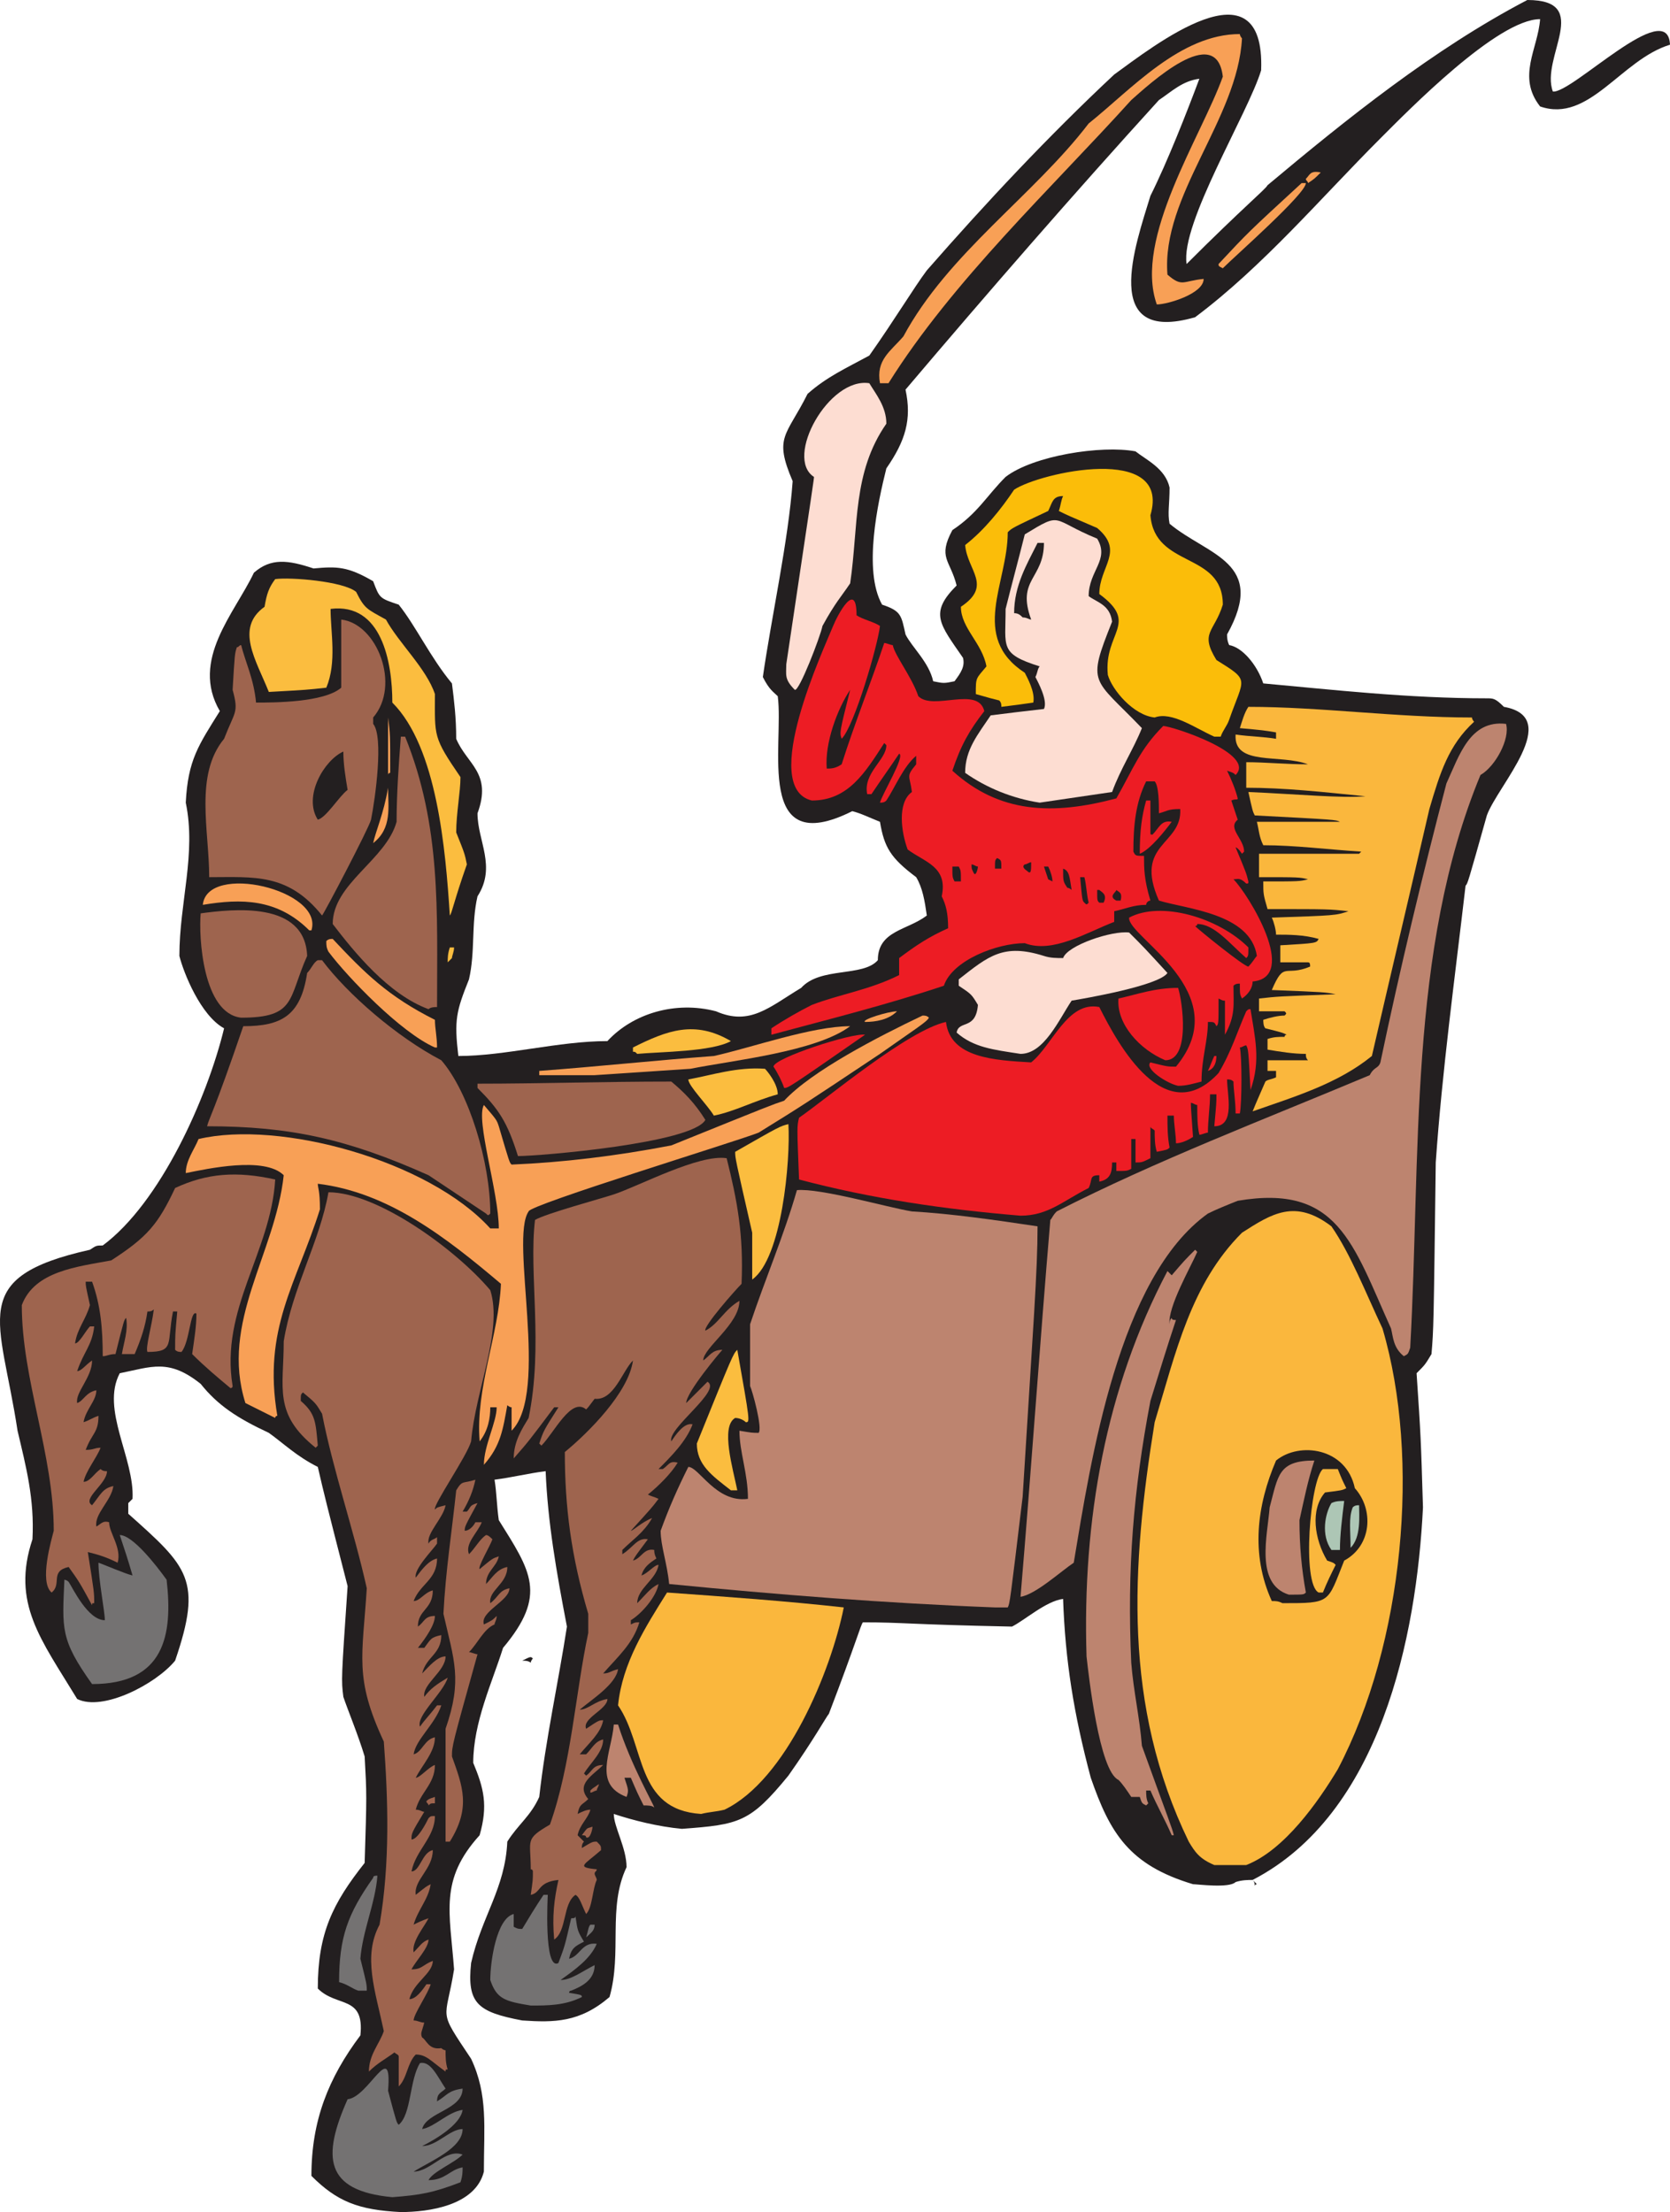 <svg xmlns="http://www.w3.org/2000/svg" width="588.18" height="779.25"><path fill="#231f20" fill-rule="evenodd" d="M141.18 779.25c-15-.75-22.5-3.75-31.5-12.75 0-19.5 6-34.5 17.25-49.5 1.5-14.25-8.25-9.75-15-16.5 0-19.5 5.25-30 16.5-44.25.75-24 .75-24 0-37.5-2.25-7.5-6-16.5-7.5-21-.75-6-.75-6 1.5-39-7.5-29.25-8.25-32.25-10.5-42-7.5-3.75-12-8.25-17.25-12-11.25-5.25-18-9.75-24-17.25-11.25-9-17.25-6-28.5-3.75-6.75 12.75 5.25 30 4.5 44.25l-1.5 1.5v3.75c21 18.75 26.25 23.25 16.5 51.75-6.75 8.25-25.5 18-34.5 13.5-12.75-21-23.25-33.75-15.75-56.25.75-14.25-2.25-25.5-5.25-38.25-6-39.75-18-54 25.5-63.75 2.25-1.5 2.25-1.5 4.5-1.5 20.25-15 36.75-51.75 42.75-76.5-8.25-4.5-14.25-19.5-15.75-25.5 0-18.75 6-36 2.25-54 .75-15 4.5-20.25 12-32.25-10.5-18 5.25-34.5 12-48.75 6-5.25 12-4.5 21-1.5 8.25-.75 12-.75 21 4.5 2.25 6 2.25 6 9 8.25 6 7.5 11.25 18.75 18.75 27.75.75 6 1.5 12 1.5 19.5 3.75 9 12.75 12 7.5 26.25 0 9.75 6.75 18.75 0 29.25-2.25 9.75-.75 19.5-3 29.25-4.5 11.25-5.25 14.25-3.75 27 16.5 0 35.25-5.25 52.5-5.25 9-9.75 24-14.25 38.25-10.5 12 5.25 18.75-1.5 30-8.25 6.75-7.5 21.75-3.75 27-9.75 0-10.5 10.5-10.5 17.25-15.75-.75-5.25-1.5-9.75-3.75-13.5-9-6.75-11.25-10.5-12.75-19.5-3.75-1.5-6.75-3-9.75-3.75-34.5 17.25-24-23.25-26.25-40.5-1.5-1.5-3-2.25-5.25-6.75 3-21 9-48 10.5-69-6.75-15.75-2.25-15.75 5.25-30.75 6.75-6 13.5-9 21.75-13.5 9-12.75 15.75-24 20.25-30 21-24 42.75-47.25 66-69 13.5-9.75 53.25-41.25 51.75-1.5-4.5 15-28.5 54-26.25 68.25 20.25-20.25 27.75-26.25 28.5-27.75 27.75-23.25 58.5-48 91.5-65.25 23.25 0 4.5 20.25 9 32.25 6.75.75 40.5-33.75 41.25-16.5-17.25 5.25-28.5 27.75-45.75 21.75-8.25-10.5-.75-20.25 0-30.75-15 0-46.5 32.25-56.25 42-21 21-41.25 45-65.25 63-33.75 9.75-21-25.5-15.75-42.75 6-12 12.75-29.25 17.25-41.25-6 .75-9.75 4.5-14.25 7.5-30 33-60 67.5-89.25 102 2.25 10.5 0 18-6.75 27.75-3 12-8.25 36-1.5 48 6.75 2.25 6.75 3.75 8.25 10.5 2.25 4.5 8.25 9.75 9.75 16.5 3.75.75 3.75.75 7.5 0 2.25-3 3.75-5.25 3-8.25-8.25-12-12-15.75-2.25-25.5-2.25-9-6.75-9.75-1.5-19.5 9-6 12-12 18.75-18.75 9.75-7.5 33.75-11.25 45.75-9 3.75 3 10.5 6 12 12.75 0 6-.75 9 0 12.75 13.5 11.25 34.5 13.5 20.25 39 0 .75 0 2.25.75 3.75 4.5.75 9.75 6.75 12 13.5 24.75 2.25 51 5.25 78.75 5.25 2.25 0 3 0 6 3 21 3.75-2.25 27.75-6 38.25-6.75 24-6.75 24-7.5 24.75-3.75 32.25-8.25 65.25-10.5 97.5-.75 58.5-.75 58.5-1.5 67.5-2.25 3.75-2.25 3.75-5.25 6.75 1.5 22.5 1.5 22.5 2.25 47.25-2.25 45.75-15 108-60 131.25l1.5 1.5s-.75 0-.75.75c0-.75 0-1.5-.75-2.25-1.5 0-3.75 0-6 .75-2.25 2.25-13.5.75-15 .75-22.5-6.75-29.25-18-36-37.5-6-22.5-9-41.25-9.75-63-6 .75-13.5 7.5-18 9.75-36.75-.75-38.25-1.5-52.5-1.5-.75.75-2.25 6.75-12 32.25-.75.75-5.25 9-14.25 21.75-13.5 16.5-17.25 17.25-37.5 18.75-8.25-.75-17.25-3-24-5.25 0 4.5 4.5 12 4.5 18.75-6.75 14.25-1.5 30-6 45.75-10.5 9-19.5 9-30.75 8.25-15.75-3-19.5-6-18-20.25 3.75-16.5 12-26.25 12.75-42.75 3.75-6 8.25-9 11.25-15.75 2.25-20.25 6.75-40.5 9.75-60-3.75-19.5-6.75-36.75-7.5-54.75-6 .75-12 2.25-18 3 .75 4.5.75 9 1.5 14.25 11.25 18 17.25 26.25 1.5 45-3.75 12-10.5 26.25-10.5 40.5 3.75 9 5.25 15 2.25 25.5-14.25 15.75-10.5 27-9 47.25-3 18.75-6 13.5 6 31.5 6 12.75 4.5 24 4.5 39.75-3 12-19.5 14.25-29.25 14.25"/><path fill="#747272" fill-rule="evenodd" d="M138.18 774c-24-2.25-24.75-14.25-15.75-34.5 7.5-.75 15.75-21.75 14.25-3 3 11.25 3 11.25 3.75 12 4.5-3.75 3.75-15.75 7.5-21.75 3.75-.75 6 4.5 9 9-1.5 1.5-3 1.5-3 4.5 3.75-2.25 3.75-3.75 9-4.5 0 7.5-12.75 8.25-14.25 14.25 4.5-.75 9-6 14.25-6.75-.75 5.25-9.75 10.5-14.25 12.75 5.25 0 9.75-6 14.25-6 0 6.75-11.25 11.25-17.25 15 6 0 11.25-8.25 17.25-6-3 3-10.5 6-12 9 6 0 7.5-3.75 12-4.5 0 1.5 0 3-.75 5.25-9.75 3.75-14.25 4.5-24 5.25"/><path fill="#9e644e" fill-rule="evenodd" d="M140.43 735v-10.5c0-.75-.75-.75-1.5-1.5-3 2.25-6 3.75-9 6.75 0-6 3.75-9.75 5.25-14.25-3-14.25-7.5-26.25-1.5-37.5 3.75-21.75 3-44.25 1.5-64.5-10.5-22.5-7.5-30-6-54-4.5-20.25-12-42-15.75-61.5-2.25-3.75-2.25-3.75-6.75-7.5-.75.75-.75.75-.75 3 5.25 4.5 5.25 7.5 6 15.75l-.75.75c-15-12-11.25-21-11.25-37.5 3-18.75 12.75-35.25 15.75-52.5 17.25 0 45 20.25 57 34.5 4.5 14.25-5.25 35.25-6.75 53.25-1.5 5.25-13.5 22.5-12.75 24 .75-.75.75-.75 3.75-1.5-.75 4.5-6.75 9.75-6 13.5.75-1.5 2.25-1.5 3-2.25v2.25c-1.5 2.25-8.25 9-7.5 12 2.25-3 4.5-6 7.5-6.75 0 7.5-6 9-8.25 15 2.25 0 3.75-3 6.75-3.75 0 6.75-5.25 6.75-5.25 12.75 2.25-1.5 2.25-3.75 6-3.75 0 3-3 7.5-6 11.25h2.25c2.25-3 2.25-3.75 6-4.5 0 6.75-5.25 7.5-6.75 13.5 2.25-2.25 5.25-6 8.25-6 0 5.25-8.25 9.75-7.5 14.25 2.25-3 4.5-4.5 8.25-6.75-1.5 5.25-11.25 13.5-9.75 17.25 1.5-2.25 3.75-4.5 6-7.5h1.5c-2.25 6.75-9 12-9.75 17.25 3-.75 3.75-5.25 7.5-6 0 5.25-4.5 9.75-6.75 14.25 1.5 0 4.5-3.75 6.75-4.5 0 6.75-5.25 9.75-6.75 15.75 1.5 0 2.25.75 3 .75-4.5 7.5-4.5 7.5-4.5 9.75 2.25 0 5.25-6 6-7.5.75-.75.75-.75 2.25-.75 0 7.5-6.75 12-8.25 19.5 3 0 3.75-6.75 7.5-7.5 0 6.75-6.75 10.5-6 15.75 3.75-3 3.75-3 5.25-3.75-.75 5.25-4.5 9-6 14.25 1.5-.75 3-1.5 5.25-2.25-1.5 3-6 8.25-5.25 12 2.25-2.25 3-3.75 5.25-4.5 0 3-4.5 7.5-6 10.5 3.75 0 3.75-1.5 7.5-3 0 4.5-6.75 7.5-8.25 13.5 2.25 0 4.5-3 6-5.25h1.5c-.75 3-6 10.5-6 12.75 1.5 0 2.25.75 3.75.75-.75 3-1.5 3.75-.75 5.25 1.5.75 2.25 4.5 6.75 3.75 0 0 .75.75 1.5.75 0 2.25 0 4.5.75 6.75-.75 0-.75 0-.75.75-5.25-3.75-6.75-6-10.5-6-3 3-3 8.25-6 11.25"/><path fill="#747272" fill-rule="evenodd" d="M186.93 706.5c-9-1.5-12-2.25-14.25-9 0-6.75 2.25-21.75 8.25-23.25v4.5c1.5.75 1.5.75 3 .75 2.25-3.75 4.5-7.5 7.5-12h1.5s-1.5 27 3.75 24c2.25-6 2.25-6 4.5-15.75.75 0 1.5 0 1.5-.75.75 5.25.75 5.25 3 9-3 1.5-4.5 2.25-5.25 6 3.75-.75 4.5-6 9.75-5.25-2.25 5.25-7.5 9-12.75 12.75 3.75 0 7.5-3 12-5.25 0 5.25-4.5 7.5-8.25 9-.75 0-.75.75-.75.75 4.5.75 4.5.75 4.5 1.5-6 3-12 3-18 3m-60.75-5.25c-2.25-.75-3.75-2.25-6.75-3 0-15.75 3-24 12-36.75 0-.75.75-.75 1.5-.75-.75 9.75-5.25 19.5-6 29.25 2.25 9 2.25 9 2.25 11.25h-3"/><path fill="#f8a056" fill-rule="evenodd" d="M186.18 426.75c-6.75 9.75 7.5 63.75-6 77.25v-8.25c-.75 0-1.5-.75-1.5-.75-1.5 8.25-2.25 14.25-8.25 21 0-6.75 4.5-15 4.5-20.25h-2.25c0 3.75-.75 8.25-3.75 12-1.5-18.75 6.75-37.5 7.5-55.5-19.5-16.5-39.75-32.25-64.5-35.25 0 1.5.75 2.25.75 9-8.25 26.25-20.25 42-15 72.75 0 0-.75 0-.75.75l-10.5-5.25c-9-28.5 10.5-52.5 13.5-80.25-6.75-6.75-27-2.25-34.5-.75 0-4.5 3-8.25 4.5-12 28.5-6.75 81 7.5 102.75 31.5h3c0-12.75-8.25-38.25-5.25-43.5 4.5 5.25 4.5 5.25 5.25 7.5 3.75 12.75 3.75 12.75 4.5 13.5 18-.75 36.75-3 56.25-6.75 35.25-14.25 35.25-14.25 39.75-15.75 9.75-10.5 33-22.5 48.75-30 .75 0 1.5 0 2.25.75-.75 1.5-4.5 3.75-17.25 12.75-27 18-27 18-42.75 27.75-7.5 3-81 25.5-81 27.75"/><path fill="#9e644e" fill-rule="evenodd" d="M188.43 429.75c3.75-2.25 23.25-7.5 27.75-9 9-3 30-14.25 39.75-12.75 3.75 15 6 27 5.25 44.25-2.25 2.25-13.5 15-12.75 16.5 4.5-2.25 6.75-7.5 12-10.5 0 8.25-12.75 16.5-12.75 21 2.25-1.5 3-3.75 6.75-3.75-.75.75-12.75 15-12.75 18.75l7.5-7.5c5.25 3-14.25 16.5-12.75 21 1.5-2.25 4.5-6.75 7.5-6-2.25 6-7.5 11.25-12 15.75h1.5c2.25-1.5 2.25-3 5.25-2.25-2.25 3.75-6.75 8.25-10.5 11.25 1.5.75 2.25.75 3.75 1.5-2.25 3-2.25 3-9.75 11.25.75 0 3.75-3 7.5-4.5-3 5.25-6.75 7.5-10.5 11.25v1.5c3.75-2.25 5.25-6 9-5.25-4.5 6-4.5 6-5.25 7.5 3-.75 3.75-4.5 7.5-3.75 0 .75 0 1.5.75 3-2.25 1.5-4.5 3-5.25 6 2.25-.75 4.5-3.75 6-3.75-.75 5.25-7.5 8.25-7.5 13.5 3-3 4.5-5.25 7.5-6.75-.75 4.5-6 10.5-9.75 12.75v1.5c1.5-.75 1.5-.75 3-.75-2.25 7.5-7.5 12-12.75 18 2.25 0 2.25-.75 5.25-1.5-.75 5.25-9 10.5-13.5 14.25 3 0 5.25-3 9.75-3.75 0 3.75-9 6.75-7.5 10.5 4.5-3 4.5-3 6-3-.75 4.5-5.25 8.25-8.25 12h2.25c2.25-2.25 3-4.5 6-5.25 0 4.5-4.5 8.25-6.75 12l.75.75c2.25-1.5 2.25-3.75 6-3.75-3.75 3.75-9.75 6.75-5.25 12-2.25 2.25-3 1.5-3.75 5.25 1.5-.75 3-1.5 4.5-1.5-.75 3-3.75 5.25-4.5 9l2.25 2.25c-.75.75-.75 1.5-.75 2.25 3.75-2.25 3.75-2.25 5.25-2.25 1.5 1.5 1.5 1.5 1.5 3-6 5.25-9 6-1.5 6.75 0 .75-.75.75-.75 1.5s.75 1.5.75 2.25c-1.5 3-1.5 9.75-3.75 12-1.5-3-2.25-6-3.75-6.75-4.5 3-3 12.75-7.5 15.75-.75-8.25 0-14.25 1.5-21-7.5.75-6 4.5-9.75 5.25.75-5.25.75-5.25.75-8.25 0 0 0-.75-.75-.75 0-10.5-2.25-10.5 6.75-15.75 7.5-21 9-46.5 13.5-67.5v-6.75c-6-20.25-8.25-37.5-8.25-57 8.25-6.75 22.5-21 24-32.25-3.75 3.75-6.75 14.25-13.5 13.5-2.25 3-2.25 3-3 3.75-5.25-4.5-11.25 8.25-15.75 12.75l-.75-.75c1.5-4.5 1.5-4.5 6.75-12.75h-1.5c-9 12-9 12-14.25 18 0-6 3-10.5 5.25-14.25 5.25-25.5 0-51 2.25-69.75"/><path fill="#747272" fill-rule="evenodd" d="M206.43 682.5c.75-2.25.75-3.75 1.5-4.5h1.5c0 2.25-1.5 3-3 4.5"/><path fill="#fab73d" fill-rule="evenodd" d="M427.68 657c-5.25-2.25-6.75-4.5-9-8.25-23.25-48-20.25-96.75-12-147.75 7.5-24.75 12.75-48.75 30.75-66.75 10.5-6.75 18.75-12 31.5-2.25 6.75 9.75 12 23.25 18 36 13.5 45.75 7.5 111-15.75 155.25-6.75 11.25-18.75 28.5-32.25 33.75h-11.25"/><path fill="#9e644e" fill-rule="evenodd" d="M156.93 648.75V609c6-17.25 3-24-.75-40.5.75-15 3-29.25 4.5-43.5 2.25-3.75 2.25-2.25 6.75-3.75-.75 3.75-2.25 7.5-4.5 11.25h1.5c1.5-1.5.75-2.25 3.75-3-4.5 8.25-4.5 8.25-4.5 9.75 1.5 0 3-1.5 3.75-3h2.25c-1.5 3.75-6 7.5-4.5 11.25 2.25-2.25 3.75-5.25 6-6.75.75 0 1.5.75 2.25 1.5-.75 2.25-5.25 9.75-4.5 10.5 4.5-3.75 4.5-3.75 6.75-4.5-.75 3.75-4.5 5.25-4.5 9.75 2.25-2.25 3.75-5.25 7.5-6 0 6-6.75 8.25-6 12.75 3-2.25 3-4.5 6.75-5.25 0 4.5-10.5 8.25-9 12.75 3-1.5 3-1.5 4.5-3 0 1.5-.75 2.25-.75 3-3.75 1.5-6 6.75-9 9.75.75 0 2.25.75 3 .75-9 32.25-9 32.25-9 36 3.75 10.5 6.75 18-.75 30h-1.5m49.5-1.5c0-.75-.75-.75-1.5-.75 2.25-3 1.5-2.25 3.75-3 0 .75-.75 4.5-2.25 3.75"/><path fill="#bd846f" fill-rule="evenodd" d="M412.68 646.5c-2.25-5.25-5.25-10.5-7.5-15.75h-1.5c0 1.5 0 3 .75 4.5l-.75.75c-1.5-.75-1.5-.75-2.25-3h-3c-1.5-2.25-3-4.5-4.5-6-6.75-3-10.5-36.75-11.25-43.5-1.5-48 6.75-94.5 28.5-135.75l1.5 1.5c4.5-5.25 4.5-5.25 8.25-9l.75.75c-2.25 5.25-10.5 19.5-9.75 25.5 0-.75 0-1.5.75-2.25 0 .75.75.75 1.5.75-3 9-6 18.75-9 28.5-6 31.5-8.25 59.25-6.75 92.25.75 9.75 3 19.5 3.75 29.25 9.75 27 10.5 28.5 11.25 31.5h-.75"/><path fill="#fab73d" fill-rule="evenodd" d="M246.93 639c-23.25-1.5-19.5-24-29.25-38.25 1.5-15 9.75-27.75 17.25-39.75 21 1.5 42 3 62.25 5.25-4.5 22.5-20.25 60.75-42 71.25-3 .75-5.25.75-8.25 1.5"/><path fill="#bd846f" fill-rule="evenodd" d="M226.68 636c-2.25-4.5-2.25-4.5-4.5-9.75h-2.25c1.5 4.5 1.5 4.5.75 6.75-12-4.5-5.25-15.75-4.5-25.5h1.5c4.5 14.25 12.75 28.5 12.75 29.25-.75-.75-2.25-.75-3.75-.75"/><path fill="#9e644e" fill-rule="evenodd" d="M150.93 636c0-.75-.75-.75-.75-1.5.75-.75.75-.75 3-1.5v2.25c-1.5 0-1.5 0-2.25.75m57-4.5v-.75c.75-.75.75-.75 3-2.25 0 .75-.75 1.5-.75 2.25-.75 0-1.5.75-2.25.75"/><path fill="#747272" fill-rule="evenodd" d="M32.43 593.25c-11.25-15.75-10.5-19.5-9.75-36.75 0 0 .75 0 1.5.75 1.5 2.25 6.75 13.5 12.75 13.5 0-3-2.25-14.25-2.25-20.25 2.25.75 9 3.75 12 4.5-1.5-5.25-3-9.75-4.5-14.25 4.5 0 12.75 10.5 16.5 15.75 2.25 19.5-.75 36.75-26.25 36.75"/><path fill="#231f20" fill-rule="evenodd" d="M183.93 585c3-1.5 3-1.5 3.75-.75 0 0-.75.75-.75 1.5-.75-.75-2.25-.75-3-.75"/><path fill="#bd846f" fill-rule="evenodd" d="M350.43 566.25c-39-1.5-76.5-4.5-114.75-8.25-.75-7.5-3-13.5-3-18.75 3-8.25 6-15 9.75-22.5 3.75 0 9.75 12.75 21 11.25 0-9-3-16.5-3-24 4.5.75 4.5.75 6.75.75 1.5-1.5-2.25-15-3-16.5V466.5c5.25-15.75 12-31.5 16.5-47.25 8.25-.75 31.5 6 40.5 7.5 13.5.75 29.25 3 44.25 5.25 0 15.75-1.5 34.5-5.25 95.25-4.5 37.5-4.5 37.5-5.25 39h-4.5"/><path fill="#9e644e" fill-rule="evenodd" d="M32.43 565.5c-4.5-8.25-4.5-8.25-8.25-13.5-6.75 1.5-2.25 6-6 9-4.5-3.75 0-18.75.75-21.75 0-27-11.25-53.25-11.25-79.5 4.5-12 19.5-13.5 31.5-15.75 12.75-8.25 16.5-12.75 22.5-25.5 11.25-5.25 21.75-6 35.25-3-1.5 25.5-19.5 45.75-15 72.75 0 .75-.75.75-.75.75-4.5-3.75-9-7.5-13.5-12 .75-5.25 1.5-9.75 1.5-14.25-2.25-1.5-2.25 9.75-5.25 13.5-.75 0-1.5 0-2.25-.75 0-5.25 0-5.25.75-13.5h-1.5c-2.25 11.25.75 14.25-9 14.25-.75-1.5 1.5-9 2.25-15-.75.75-1.5.75-2.25.75-.75 5.25-2.25 9.75-4.5 15h-4.5c.75-4.5 2.25-8.25 1.5-12.75-.75.75-.75.75-3.75 12.75-2.25 0-3 .75-4.5.75 0-9.75-.75-18-3.75-26.25h-2.25c0 1.5 0 1.5 1.5 8.25-1.5 5.25-4.5 8.25-5.25 13.5 1.5 0 3.75-4.5 5.25-6h1.5c-.75 6.75-3.75 9-6 15.75 1.5 0 3-2.25 5.25-3.75 0 6-6 11.25-5.25 15 2.25-.75 3-3.75 6.75-4.5 0 3.75-3.75 6.75-4.5 11.25 2.25-.75 3-1.5 5.25-2.25 0 6-2.25 6-4.5 12 3 0 3-.75 5.25-.75-1.5 3.75-5.25 8.25-6 12 2.25 0 3.75-3 6-4.5.75.75 1.5.75 2.25.75 0 4.5-9 9.75-5.25 12 3-3.75 3.75-6 7.5-6.75-.75 5.25-6.75 9.75-6 14.25 1.5-.75 2.25-2.25 4.5-1.5 0 3.75 4.5 9 3 14.25-4.5-2.25-7.5-3-10.5-3.75 2.25 14.25 2.25 14.25 2.25 18-.75 0-.75 0-.75.75"/><path fill="#231f20" fill-rule="evenodd" d="M451.68 564.75c-1.5-.75-2.25-.75-3.75-.75-7.5-16.5-5.25-33.75 1.5-49.5 8.25-6.75 24.75-4.5 27.75 9.75 6.75 7.5 6 20.25-3.75 25.5-6 15-4.5 15-21.75 15"/><path fill="#bd846f" fill-rule="evenodd" d="M359.43 562.5c3.75-44.25 6.75-88.5 10.5-132.75.75-.75.75-1.5 2.25-3 35.25-18 72.75-32.25 110.25-48 1.5-3 3-2.25 3.75-4.5 6.75-32.25 15-66.75 23.25-98.25 4.5-9.75 8.25-22.5 21-21 1.5 5.25-3.75 15-9 18-25.5 61.5-21 135-24.75 201.75-.75 2.25-.75 2.25-2.25 3-3.75-3-3.75-6.75-4.5-9.75-13.5-30-18.75-51-54-45-3.75 1.5-7.5 3-10.5 4.5-31.5 22.5-41.25 87-47.25 123-4.5 3-13.5 11.25-18.75 12m94.5-.75c-12-3.75-7.5-21-6.75-30.75 3-11.25 3-16.5 15.75-16.5-2.25 6.75-3.75 14.25-5.25 21 0 9 .75 17.25 2.25 25.5-.75.75-.75.75-6 .75"/><path fill="#fab73d" fill-rule="evenodd" d="M464.43 561c-6-3-3-39.75 1.5-43.5h5.25c1.5 3.75 1.5 3.75 3 6.75-1.5.75-1.5.75-7.5 1.5-5.25 6-3.75 16.5.75 24 2.25.75 2.25.75 3 1.5-1.5 3-3 6-4.5 9.75h-1.5"/><path fill="#adc6b5" fill-rule="evenodd" d="M468.93 546c-3.75-5.25-2.25-12.75 0-16.5 1.5-.75 3-.75 4.5-.75-.75 6-1.5 12-1.5 17.25h-3m6.75-.75c0-6-.75-10.5.75-14.25.75-.75 1.5-.75 2.25-.75 0 3.75.75 11.25-3 15"/><path fill="#fbbd3f" fill-rule="evenodd" d="M257.43 525c-6.75-5.25-12-9-12-16.5 12.75-31.5 12.75-31.5 14.25-33 4.5 25.5 4.5 25.5 3 25.5-.75-.75-2.25-1.5-3.75-1.5-5.25 3-.75 18 .75 25.5h-2.25m7.5-74.25v-16.5c-6-26.25-6-26.25-6-28.5 15.75-9 15.75-9 18.75-9.75.75 12.75-2.25 47.25-12.75 54.75"/><path fill="#ed1c24" fill-rule="evenodd" d="M359.43 428.25c-27-2.25-52.5-6-78-12.75-.75-18.75-.75-18.75 0-21.75C291.18 387 319.68 363 333.18 360c1.5 12.75 17.25 13.5 30 14.25 7.5-6 12.75-21.75 24-19.5 6.75 13.5 23.25 43.5 42 23.25 4.5-7.5 6.75-15 9.75-21.75.75-.75.75-.75 1.5-.75 1.5 9.75 3.75 18 0 28.5-.75-14.25-.75-14.25-1.5-15.75-.75 0-1.5.75-2.25.75.75 3 .75 19.5 0 23.25h-1.5c0-4.5-.75-8.25-.75-11.25-.75-.75-1.5-.75-2.25-.75 0 5.25 3 16.5-4.5 16.5.75-8.25.75-8.25.75-11.25h-2.25c0 4.5-.75 9-.75 13.5-.75 0-2.25.75-3 .75-.75-3-.75-6.75-.75-10.5-.75 0-1.5-.75-2.25-.75 0 1.5 0 1.5.75 12-2.25 1.5-4.5 2.25-6 2.25 0-3-.75-6.75-.75-9.75h-2.25c0 3.75 0 7.5.75 11.25-.75.75-.75.75-4.5 1.5-.75-2.25-.75-5.25-.75-7.5-.75-.75-1.5-.75-1.5-1.5V408c-3 1.5-3 1.5-5.25 1.5v-8.25h-1.5v10.5c-1.5.75-1.5.75-5.25.75v-3h-1.5c0 3.75-.75 6-4.5 6.75V414c-3.75 0-2.25 1.5-3.75 4.5-9 4.5-14.25 9.75-24 9.75"/><path fill="#9e644e" fill-rule="evenodd" d="M171.18 427.5 150.93 414c-28.5-12.75-48.75-17.25-78-17.25.75-3 2.25-4.5 12.75-35.25 13.5 0 20.25-3.75 22.5-18.75 1.5-1.5 2.25-3.75 3.75-4.5h1.5c9 12 26.25 27 42 35.25 9.75 11.25 17.25 36 17.25 54-.75.75-.75.75-1.5 0m11.25-20.25c-3.75-12-6.75-16.5-14.25-24v-1.5c21.75 0 44.25-.75 68.25-.75 4.5 3.75 8.25 7.5 12 13.5-4.5 8.25-58.5 12.75-66 12.75"/><path fill="#fbbd3f" fill-rule="evenodd" d="M251.43 393c-2.25-3.75-9-10.5-9-12.75 8.25-1.5 17.25-4.5 27-3.75.75.75 4.5 5.25 4.5 9-8.25 2.25-15 6-22.5 7.5"/><path fill="#fab73d" fill-rule="evenodd" d="M441.18 391.5c1.5-3.75 2.25-5.25 4.5-10.5.75-.75 2.25-.75 3.75-1.5v-2.25h-3v-3.75h14.25c-.75-.75-.75-1.5-.75-2.25-4.5 0-9-.75-13.5-1.5V366c2.25-.75 3.75-.75 6-.75 0 0 0-.75.75-.75-1.5-.75-1.5-.75-7.5-2.25-.75-.75-.75-2.25-.75-3 2.25-.75 5.25-1.5 7.5-1.5.75-.75.75-.75 0-1.5h-9v-4.5c6.75-.75 6.75-.75 27-1.5-3.75-.75-3.75-.75-22.5-1.5 4.5-10.5 4.5-4.5 13.5-8.25 0-.75 0-1.5-.75-1.5h-9.75v-6c12.75-.75 12.75-.75 13.5-2.25-5.25-1.5-10.5-1.5-15-1.5 0-1.5-.75-4.5-1.5-6 22.5-.75 22.5-.75 27-2.25-6.75-.75-6.75-.75-28.5-.75-1.5-5.25-1.5-5.25-1.5-9.75 12.75 0 12.75 0 15.75-.75-3-.75-3-.75-17.25-.75v-8.25h35.25l.75-.75c-12-.75-23.25-2.25-34.5-2.25-1.5-3-1.5-5.25-2.25-8.25h29.25c-1.5-.75-1.5-.75-30-2.25-.75-1.5-.75-1.5-2.25-8.25 17.25.75 33 2.25 41.25 1.5-15-1.5-28.5-3-42-3v-9c6.75 0 14.25.75 21.75.75-9.75-3.75-26.25.75-25.5-10.5 5.25.75 9.75.75 14.25 1.5V258c-4.5-.75-4.5-.75-12.75-1.5.75-2.25 1.5-5.25 3-7.5 25.5 0 51.75 3.75 78.75 3.75 0 .75.75 1.5.75 1.5-9 8.25-12 18-15.75 30.75-6.75 29.25-13.5 57.75-20.25 87-12 9.75-27 14.25-42 19.5"/><path fill="#ed1c24" fill-rule="evenodd" d="M276.18 383.25c-.75-2.25-2.25-5.25-3.75-7.5 0-3 27.75-12 32.25-11.25-27 18.75-27 18.75-28.5 18.75"/><path fill="#ed1c24" fill-rule="evenodd" d="M414.93 382.5c-3.75-.75-12-6-9.75-8.25 6 1.5 6 1.5 9 1.5 21.75-26.25-17.25-45.75-16.5-52.5 11.25-6 31.5 0 42 10.5 0 3 0 3-.75 3.75-6-5.25-11.25-12-17.25-12 0 .75-.75.75-.75.75 1.5 1.5 17.25 14.25 18.75 14.25 1.5-1.5 2.25-3 3-3.75-2.25-15-24.75-16.5-34.5-19.5-9-20.25 8.25-19.5 7.5-32.25-4.5 0-4.5.75-7.5 1.5 0-3 0-9.75-1.5-11.25h-3c-3.75 7.5-4.5 15.75-4.5 24.75.75 1.5.75 1.5 3.75 1.5 0 4.5 0 8.25 2.25 15.75-.75 0-1.5.75-1.5 1.5-4.5 0-7.5 1.5-11.25 2.25v3.75c-9.75 3.75-21.75 11.25-31.5 7.5-9.75 0-25.5 6-28.5 15-20.25 6.75-41.25 12-60.75 17.25v-2.25c4.5-3 9.75-6 14.25-8.25 9.75-3.75 20.25-5.25 30.75-10.5v-6c6-4.5 10.5-7.5 17.25-10.5 0-5.25-.75-8.25-2.25-11.25 2.25-10.5-6-12-12-16.5-2.25-6-3.75-16.5 1.5-20.25-.75-6-2.25-5.25 1.5-9.75v-3c-4.5 3.75-7.5 11.25-10.5 15.75-.75.75-1.5.75-2.25.75.75-3 9-16.5 6.75-17.25-3 4.5-6.75 9.75-9.75 14.25h-1.5c-1.5-7.5 6.75-12 6.75-17.25l-.75-.75c-6.75 10.5-12.75 20.25-25.5 20.25-18.75-4.5 4.5-54 7.5-61.5 1.5-3.75 8.25-16.5 8.25-3.75 2.25 1.5 6 2.25 8.25 3.75-.75 6.75-9 35.25-13.5 39.75-.75-2.25-.75-2.25 3-17.25-4.5 6.75-9 18.75-8.25 27.75 1.5 0 3 0 5.25-1.5 4.5-14.25 10.5-29.25 15-42.75.75 0 2.25.75 3 .75.75 3.75 6.75 11.25 9 18 5.25 5.25 21-3.75 23.25 5.25-5.25 6.75-8.25 12-11.25 21 16.5 15 35.25 15.75 57.75 9.75 6-10.5 8.25-17.25 16.5-25.5 3 0 33 9.75 25.5 17.25-.75-.75-.75-.75-3-1.5 1.5 3 3 6.75 3.75 9.75 0 .75-.75 0-2.25.75l2.25 6.75c-3.75 3 2.25 6.75 2.25 11.25l-.75.75c-1.5-2.25-2.25-2.25-2.25-2.25 3.75 9 3.75 9 4.5 12 0 .75 0 .75-.75.75-2.25-2.25-3-1.5-4.5-1.5 5.25 5.25 23.25 34.5 6.75 36 0 2.25-1.5 4.5-3.75 6-.75-1.5-.75-1.5-.75-5.25-.75 0-1.5 0-2.25.75 0 6.75.75 10.5-3 17.25v-12c-.75 0-.75 0-2.25-.75 0 9 0 9-.75 9.75-.75-1.5-.75-1.5-3-1.5 0 6.75-2.25 12.75-2.25 21-3 .75-5.25 1.5-8.25 1.5"/><path fill="#f8a056" fill-rule="evenodd" d="M209.43 378.75h-19.5v-1.5c20.25-1.5 41.25-3.75 61.5-5.25 13.5-3 34.5-10.5 48-10.5-12 9-41.25 12-56.25 15l-33.75 2.25"/><path fill="#ed1c24" fill-rule="evenodd" d="M425.43 377.25c.75-1.5 1.5-3.75 2.25-5.25h.75c0 2.25-.75 4.5-3 5.25m-15-3.75c-9-3.75-17.25-12.75-16.5-21.75 6.75-1.5 12.75-3.75 21-3.75 1.5 4.5 4.5 25.5-4.5 25.5"/><path fill="#fdddd2" fill-rule="evenodd" d="M359.43 371.25c-9.75-1.5-16.5-2.25-22.5-7.5.75-4.5 6.75-.75 7.5-9.75-2.25-3.75-2.25-3.75-6.75-6.75V345c10.5-8.25 15.75-12.75 30-8.25 2.25.75 4.5.75 6.75.75 1.5-4.5 17.25-9.75 23.25-9 5.25 5.25 5.25 5.25 13.5 14.25-3 4.5-29.25 9-33.75 9.75-4.5 6.75-9.75 18.75-18 18.75"/><path fill="#fbbd3f" fill-rule="evenodd" d="M224.43 371.25c-.75-.75-.75-.75-1.5-.75V369c12-6 21.75-9.75 34.5-2.25-6.75 3.75-24.75 3.75-33 4.5"/><path fill="#f8a056" fill-rule="evenodd" d="M153.18 369c-12-5.25-30.75-24.75-37.5-33.75-.75-1.5-.75-2.25-.75-3.75.75-.75 1.5-.75 2.25-.75 11.25 12 19.5 20.25 36 28.5 0 3 .75 6 .75 9.75h-.75m151.5-9c-1.5-.75 8.25-3.75 11.25-3.75-3 3-7.5 3.75-11.25 3.75"/><path fill="#9e644e" fill-rule="evenodd" d="M84.93 358.5c-13.5-1.5-15-28.5-14.25-36.75 11.25-1.5 36.75-4.5 37.5 15-6.75 15-3.75 21.75-23.25 21.75m66-3c-14.25-5.25-26.25-20.25-33.75-30 0-14.25 18.75-22.5 22.5-36 0-9.75.75-20.25 1.5-30h1.5c12.75 31.5 11.25 61.5 11.25 95.25-.75 0-2.25 0-3 .75"/><path fill="#fbbd3f" fill-rule="evenodd" d="M157.68 339c0-1.5 0-3 .75-5.25h1.5c0 1.5-.75 3-.75 3.75l-1.5 1.5"/><path fill="#f8a056" fill-rule="evenodd" d="M108.93 327.75c-11.25-11.25-24-11.25-37.5-9 1.5-15 42.75-5.25 38.25 9h-.75"/><path fill="#9e644e" fill-rule="evenodd" d="M113.43 322.5c-12-15-24-13.5-39.75-13.5 0-16.5-5.25-36 5.25-48.75 3.75-9.75 5.25-9 3-17.25.75-12.75.75-12.75 1.5-15 .75 0 .75-.75 1.5-.75 1.5 6 4.5 12 5.25 20.25 6 0 24 0 30-5.25v-24c12.75 1.5 21 23.25 11.25 34.5V255c3.75 4.5.75 26.25-.75 33.75-.75 3-16.5 33-17.25 33.75"/><path fill="#fbbd3f" fill-rule="evenodd" d="M158.43 322.5c-1.5-23.25-4.5-59.25-20.25-75 0-14.25-3.75-35.25-21.75-33 0 8.25 2.25 18.75-1.5 27.75-6.75.75-6.75.75-20.25 1.5-4.5-11.25-12-22.5-1.5-30 .75-4.5 1.5-6.75 3.75-9.75 5.25-.75 24 .75 28.5 4.5 3 6 3.75 6 10.5 9.75 4.5 8.25 14.25 17.25 17.25 26.25 0 15-.75 15 9 29.25 0 5.25-1.5 12.75-1.5 19.5 3 7.5 3 7.5 3.75 11.25-4.5 12.75-5.25 17.25-6 18"/><path fill="#231f20" fill-rule="evenodd" d="M381.93 318c-.75-.75-.75-.75-1.5-9h1.5c.75 3 .75 6 1.5 9-.75.75-.75.75-1.5 0m5.25 0c-.75-.75-.75-.75-.75-4.5h.75c.75.75 3 1.5 1.5 4.5h-1.5m6-.75c-3-1.5 0-3 0-3.75.75.75 2.25.75 1.5 3.75h-1.5m-17.25-4.5c-1.5-2.25-1.5-2.25-1.5-6.75 2.25.75 2.25 3 3 7.5 0 0-.75-.75-1.5-.75m-39.75-2.25c-.75-1.5-.75-1.5-.75-5.25h2.25c.75 1.5.75 1.5.75 5.25h-2.25m33-.75-1.5-4.5h1.5c.75 1.5 1.5 3.75 1.5 5.25l-1.5-.75m-26.25-2.25c-.75-1.5-.75-1.5-.75-3 .75 0 1.5.75 2.25.75 0 .75-.75 3.75-1.5 2.25m18.75-.75c-2.25-1.5-.75-2.25-.75-2.25.75 0 1.5-.75 2.25-.75 0 3 0 4.5-1.5 3m-11.25-.75c0-3 0-3 .75-3.75 1.5.75 1.5.75 1.5 3.75h-2.25"/><path fill="#ed1c24" fill-rule="evenodd" d="M401.43 300.75c0-8.25.75-13.5 2.25-18.75h1.5v11.25c0 .75 0 .75.75.75 2.25-2.25 3-5.25 6.75-4.5-2.25 3-7.5 9.75-11.25 11.25"/><path fill="#f8a056" fill-rule="evenodd" d="M131.43 297c.75-3.75 3.75-10.5 5.25-19.5 0 6.75 1.5 14.25-5.25 19.5"/><path fill="#231f20" fill-rule="evenodd" d="M111.93 288.75c-5.25-8.25 2.25-21 9-24 0 4.5.75 9 1.5 13.5-3 2.25-7.5 9.75-10.5 10.5"/><path fill="#fdddd2" fill-rule="evenodd" d="M366.18 282.75c-9.75-1.5-18.75-5.25-26.25-10.5 0-8.25 4.5-13.5 9-20.25 6-.75 12-1.5 18.75-2.25 1.5-3-2.25-9.75-3-11.25.75-1.5.75-3 1.5-3.75-14.25-4.5-12-6.75-12-20.25 2.25-9 4.5-17.25 6.75-26.25 13.5-8.25 9-5.25 25.5 1.5 4.5 7.5-3 11.25-3 20.25 3 2.25 7.5 3 8.25 9-9 22.5-6.75 19.5 10.5 37.5-3 7.5-7.5 14.25-10.5 22.5-5.25.75-5.25.75-25.5 3.75"/><path fill="#231f20" fill-rule="evenodd" d="M113.43 282c0-4.5 2.25-6 3.75-7.5 2.25 3 0 5.25-3.75 7.5"/><path fill="#f8a056" fill-rule="evenodd" d="M136.68 273v-20.25c.75 6 .75 6 .75 19.5 0 0-.75 0-.75.75"/><path fill="#fbbd09" fill-rule="evenodd" d="M427.68 259.5c-6.75-3-15-9-21-6.75-7.5-.75-15-9.75-16.5-15-1.5-15 11.25-18-3-28.5 0-9.75 9-15-.75-23.25-10.5-4.5-10.5-4.5-13.5-6 .75-2.25.75-3.75 1.5-5.25-3.75 0-3.75 2.25-5.25 5.25-12.75 6-12.75 6-14.25 7.5 0 18-13.5 36.75 6 49.5.75 1.5 3.75 6.75 3 10.5-5.25.75-5.25.75-11.25 1.5 0-.75 0-1.5-.75-2.25-3-.75-3-.75-8.25-2.25 0-6 0-5.25 3.75-9.75-1.5-8.25-9-13.5-9-21 11.25-7.5 2.25-12.75 1.5-21.75 6.75-5.25 12.75-12.75 17.25-19.5 9-6 55.5-16.5 48 9 1.5 18.75 25.5 12.75 25.5 31.5-3 9.75-8.25 9.75-2.25 19.5 12 7.5 9.75 6 4.5 21-.75 2.25-2.25 3.75-3 6h-2.25"/><path fill="#fdddd2" fill-rule="evenodd" d="M279.93 243c-3.75-3.75-3-5.25-3-9 9.75-65.25 9.75-65.25 9.75-66-10.5-6.75 5.25-35.25 19.5-33 2.25 3.75 6 8.25 6 14.25-12 17.25-9.75 36-12.75 56.25-3 4.5-5.25 6.75-9.75 15-.75 3.75-8.25 23.25-9.75 22.5"/><path fill="#231f20" fill-rule="evenodd" d="M360.18 217.5c-.75-.75-1.5-1.5-3-1.5 0-9.75 4.5-17.25 8.25-24.75h2.25c0 12.75-9.75 12.75-4.5 27-.75 0-1.5-.75-3-.75"/><path fill="#f8a056" fill-rule="evenodd" d="M309.93 135c-1.5-8.25 3.75-11.25 8.25-16.5 15.75-29.25 45.75-49.5 65.25-75 15-12 32.25-31.5 53.25-31.5 0 .75.75 1.5.75 1.5-1.5 28.5-28.5 55.5-26.25 83.25 5.25 4.5 5.25 2.25 12.75 1.5 0 5.25-12.75 9-16.5 9C399.18 84 423.18 48 430.68 27c-2.25-19.5-26.25 3-32.25 8.25C370.68 66 335.43 99 312.93 135h-3m120.75-40.5c-1.5-.75-1.5-.75-1.5-1.5 10.5-11.25 10.5-11.25 29.25-28.5h1.5c0 3.75-24.75 25.5-29.25 30m30-30c0-.75-.75-.75-.75-1.5 1.5-1.5 1.5-3 5.25-2.25-2.25 2.25-2.25 2.25-4.5 3.75"/></svg>
